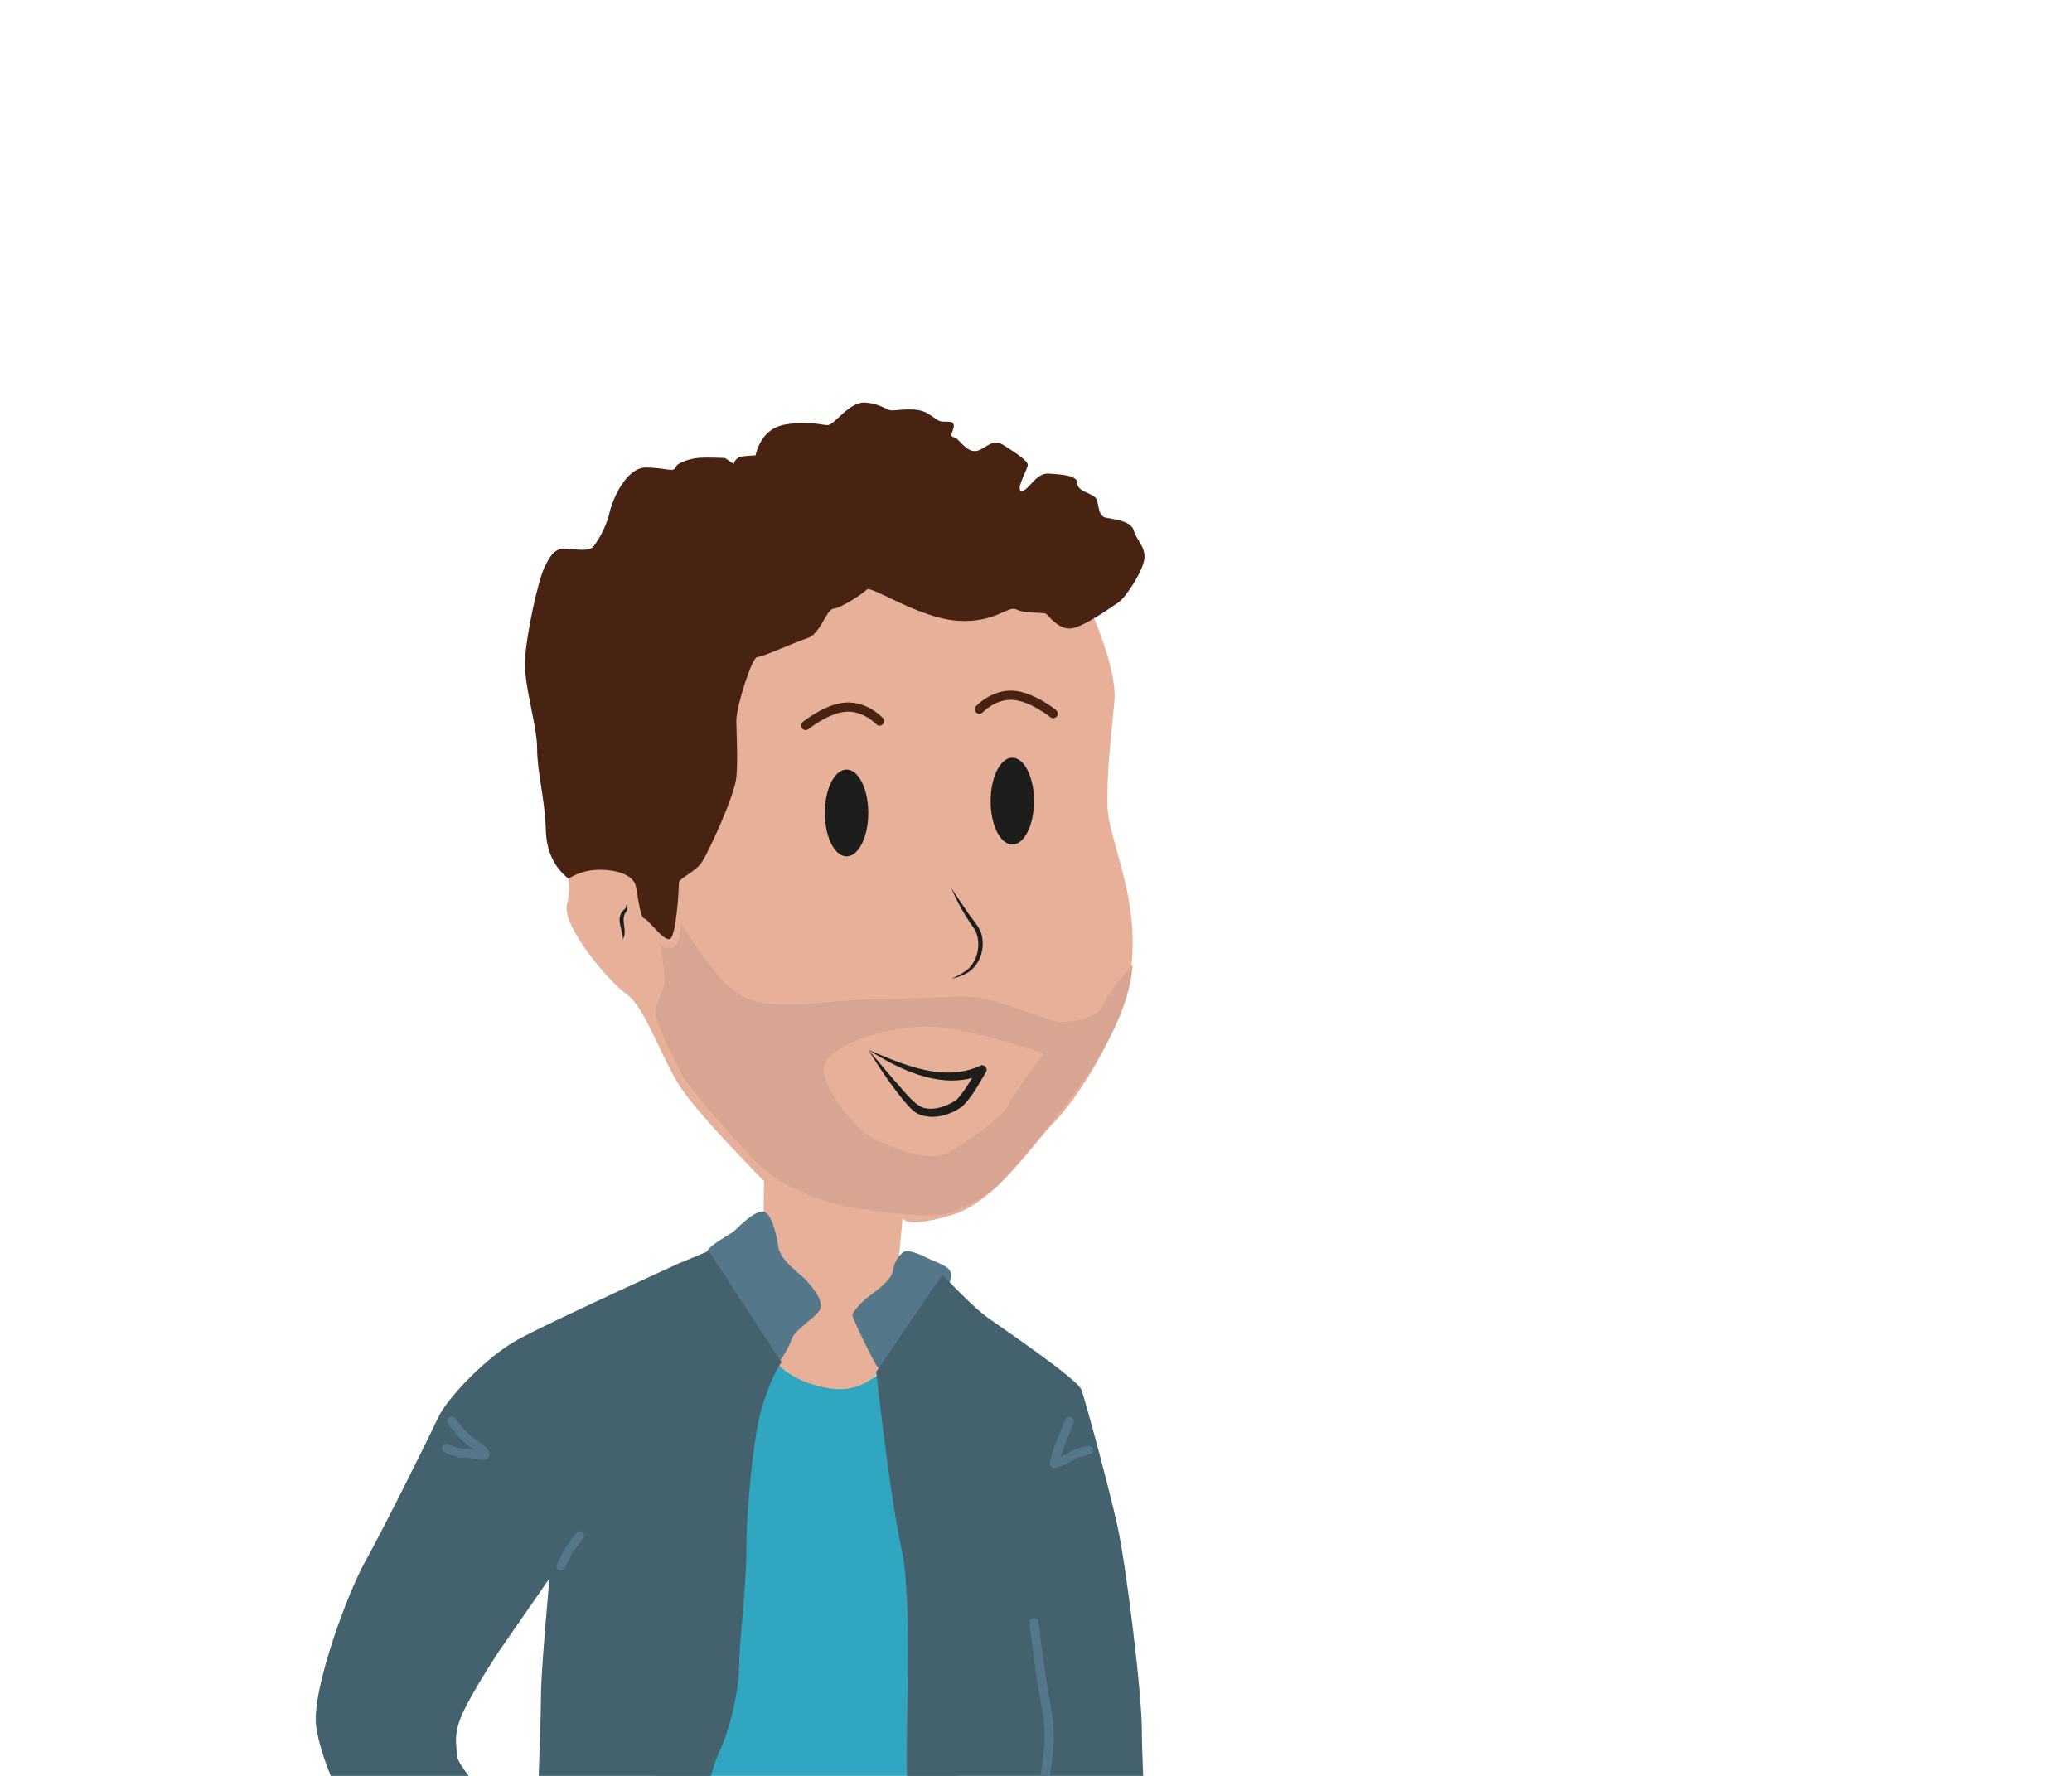 <?xml version="1.0" encoding="UTF-8"?>
<svg xmlns="http://www.w3.org/2000/svg" width="525" height="450" viewBox="0 0 525 450">
  <g fill="none" fill-rule="evenodd" transform="translate(80 102)">
    <path fill="#30A6C1" d="M113.163,238 C119.448,245.639 125.587,249.458 131.58,249.458 C137.573,249.458 142.396,247.402 146.05,243.288 L166.003,295.301 L159.206,416.739 L148.901,425.995 C145.685,423.939 140.204,422.837 132.457,422.689 C124.71,422.542 111.482,423.13 92.772,424.452 L84.002,322.19 L113.163,238 Z"></path>
    <path fill="#E7B099" d="M196.628,53.18 C200.899,63.43 202.813,70.972 202.371,75.804 C201.709,83.053 200.383,93.377 200.604,102.164 C200.824,110.95 208.335,124.13 206.788,141.483 C205.242,158.835 192.211,177.287 187.131,182.338 C182.05,187.391 172.332,202.548 161.288,205.842 C153.925,208.039 149.728,208.332 148.697,206.721 L147.814,216.167 L146.93,227.149 C148.698,235.643 147.962,241.354 144.722,244.282 C139.863,248.675 135.666,251.751 126.168,248.895 C119.836,246.992 115.492,243.331 113.136,237.913 L113.578,197.276 C102.681,186.146 95.687,178.312 92.595,173.772 C87.956,166.963 83.538,153.344 78.9,150.049 C74.261,146.754 62.334,132.696 63.659,127.204 C64.543,123.544 64.322,120.176 62.996,117.1 L98.337,49.007 L145.826,40 L196.628,53.18 Z"></path>
    <path fill="#492312" d="M174.24,10.77 C177.478,12.84 180.411,14.717 180.411,15.814 C180.411,16.91 177.105,22.393 178.868,22.393 C180.632,22.393 182.395,17.787 185.701,18.007 C189.008,18.227 192.975,18.445 192.975,20.419 C192.975,22.393 196.061,22.831 197.383,23.928 C198.706,25.024 197.824,28.753 200.248,29.191 C202.673,29.63 206.64,30.069 207.302,32.481 C207.964,34.893 210.388,36.647 209.947,39.718 C209.505,42.789 205.318,49.367 203.334,50.683 C201.35,52 194.077,57.263 190.992,57.263 C187.906,57.263 185.701,53.973 185.041,53.535 C184.379,53.095 179.751,53.535 177.546,52.438 C175.343,51.341 172.256,55.947 162.558,55.289 C152.86,54.631 140.738,46.298 139.635,47.393 C138.533,48.49 133.243,52 131.26,52.218 C129.277,52.438 127.954,58.578 124.648,59.675 C121.342,60.772 113.187,64.5 111.863,64.5 C110.541,64.5 106.574,77 106.574,80.509 C106.574,84.018 107.014,90.377 106.574,94.983 C106.133,99.588 99.741,113.405 97.978,116.256 C96.215,119.107 92.027,120.422 92.027,121.739 C92.027,123.055 91.366,135.775 89.602,135.993 C87.839,136.213 84.312,130.949 83.21,130.73 C82.109,130.51 81.447,123.493 81.007,122.178 C80.566,120.861 78.802,118.887 73.512,118.449 C69.986,118.156 66.827,118.887 64.035,120.642 C60.361,117.718 58.451,113.624 58.304,108.361 C58.084,100.466 56.1,93.668 56.1,87.746 C56.1,81.825 52.794,71.956 53.014,65.597 C53.235,59.237 56.321,44.981 58.084,41.473 C59.846,37.964 60.949,36.647 64.476,37.087 C68.003,37.525 69.544,37.306 70.206,36.647 C70.868,35.99 73.512,32.042 74.393,28.095 C75.276,24.147 78.802,16.471 83.651,16.471 C88.5,16.471 90.705,17.787 91.145,16.471 C91.586,15.156 94.892,14.279 96.656,14.059 C97.831,13.913 100.182,13.913 103.708,14.059 L105.913,15.594 C106.207,14.425 107.015,13.767 108.338,13.621 C109.66,13.475 110.689,13.402 111.423,13.402 C112.599,8.723 115.244,6.091 119.358,5.506 C125.529,4.629 127.954,5.725 129.718,5.725 C131.48,5.725 135.227,-0.415 139.416,0.023 C143.603,0.462 144.484,1.997 146.028,1.997 C147.571,1.997 152.199,1.12 154.844,2.656 C157.488,4.191 157.488,4.848 159.252,4.848 C161.015,4.848 161.677,4.848 161.677,5.945 C161.677,7.042 160.355,8.577 161.677,8.796 C162.999,9.016 164.542,12.305 166.967,12.305 C169.391,12.305 171.154,8.796 174.24,10.77"></path>
    <path fill="#1D1D1B" d="M140.002 103.999C140.002 110.075 137.539 115.001 134.499 115.001 131.461 115.001 128.997 110.075 128.997 103.999 128.997 97.923 131.461 92.997 134.499 92.997 137.539 92.997 140.002 97.923 140.002 103.999M181.999 101C181.999 107.076 179.538 112.002 176.501 112.002 173.466 112.002 171.004 107.076 171.004 101 171.004 94.924 173.466 89.998 176.501 89.998 179.538 89.998 181.999 94.924 181.999 101M161.005 122.995C162.207 124.764 163.821 127.233 165.02 128.957 166.159 130.78 167.764 132.256 168.552 134.293 169.861 138.165 168.273 143.088 164.46 144.851 163.352 145.376 162.201 145.805 161.005 146.004 162.126 145.56 163.205 145.038 164.181 144.372 167.406 142.512 168.576 138.04 167.496 134.664 167.229 133.828 166.786 133.228 166.245 132.476 164.176 129.5 162.448 126.309 161.005 122.995M140 164C148.707 167.737 159.099 172.342 168.346 168.071 169.29 167.501 170.415 168.681 169.846 169.609 167.961 172.736 166.427 175.835 163.765 178.443 160.614 180.569 156.773 181.764 153.025 180.454 151.223 179.663 150.111 178.173 148.889 176.776 145.614 172.738 142.705 168.436 140 164M146.685 171.866C148.805 174.097 151.044 177.389 153.726 178.639 156.504 179.565 160.039 178.314 162.394 176.679 163.881 175.092 165.143 173.1 166.335 171.125 166.327 171.14 166.321 171.148 166.315 171.15 157.228 173.555 147.629 168.873 140 164 144.457 169.244 146.685 171.866 146.685 171.866Z"></path>
    <path fill="#D8A593" d="M175.491,178.019 C174.179,180.895 165.864,186.869 160.393,189.967 C154.924,193.063 143.983,187.975 140.482,185.984 C136.982,183.993 129.008,174.558 128.667,169.391 C128.229,162.753 145.734,157.886 155.142,158.107 C161.415,158.254 171.189,160.541 184.463,164.966 C179.357,171.751 176.366,176.102 175.491,178.019 M199.56,152.576 C198.028,156.116 191.684,157.001 188.838,157.001 C185.994,157.001 172.209,150.806 166.083,150.585 C159.956,150.364 148.797,151.249 141.795,151.249 C134.793,151.249 125.603,152.576 119.477,152.576 C113.35,152.576 109.192,151.691 104.817,148.151 C100.441,144.611 92.564,132 92.564,132 C92.272,137.753 90.521,139.597 87.312,137.531 C88.041,141.661 88.406,144.611 88.406,146.381 C88.406,149.036 86,152.133 86,154.567 C86,157.001 91.907,168.727 93.001,170.718 C94.095,172.709 104.16,184.878 110.724,191.514 C117.289,198.152 122.321,199.701 128.01,201.913 C133.7,204.125 143.983,205.232 149.673,205.674 C155.361,206.116 158.206,206.338 162.145,204.789 C166.083,203.24 171.334,200.144 173.522,197.71 C175.711,195.276 191.027,178.241 198.685,165.408 C203.79,156.853 206.562,149.183 207,142.399 C203.061,146.823 200.581,150.216 199.56,152.576"></path>
    <path fill="#1D1D1B" d="M78.775,127.001 C78.924,127.367 79.05,127.788 78.979,128.27 C78.941,128.69 78.586,129.102 78.402,129.395 C78.079,129.947 77.979,130.583 78.013,131.288 C78.067,132.699 78.697,134.652 77.807,135.996 C77.907,133.914 76.547,132.128 77.153,129.981 C77.294,129.54 77.503,129.105 77.809,128.797 C78.142,128.434 78.375,128.385 78.51,128.086 C78.673,127.809 78.709,127.413 78.775,127.001"></path>
    <path fill="#492312" d="M124.145 82.996C123.809 82.996 123.476 82.847 123.251 82.56 122.857 82.057 122.937 81.326 123.429 80.925 123.664 80.734 129.222 76.251 134.432 76.015 139.768 75.766 143.538 79.757 143.694 79.927 144.126 80.396 144.105 81.131 143.645 81.572 143.186 82.013 142.464 81.991 142.032 81.524 141.981 81.47 138.847 78.149 134.533 78.34 130.072 78.541 124.909 82.701 124.856 82.743 124.646 82.914 124.395 82.996 124.144 82.996M186.854 79.995C186.604 79.995 186.352 79.912 186.142 79.741 186.09 79.699 180.929 75.54 176.47 75.338 172.181 75.15 169.006 78.489 168.975 78.523 168.541 78.987 167.82 79.01 167.361 78.567 166.904 78.128 166.882 77.393 167.314 76.926 167.471 76.757 171.234 72.774 176.571 73.014 181.779 73.25 187.334 77.733 187.568 77.924 188.06 78.324 188.14 79.056 187.747 79.559 187.522 79.846 187.189 79.995 186.854 79.995"></path>
    <path fill="#547789" d="M117.191 213.864C117.581 217.384 122.918 220.902 124.227 222.375 125.536 223.847 128.154 226.794 127.991 229.086 127.827 231.376 121.61 234.487 120.627 237.268 119.973 239.124 118.937 241.033 117.518 242.997 110.537 235.796 106.064 230.613 104.1 227.449 101.155 222.702 98.209 216.81 99.192 215.01 100.173 213.209 105.246 210.755 106.391 209.609 107.536 208.463 111.955 204.044 113.919 205.19 115.882 206.336 117.027 212.392 117.191 213.864M153.713 216.144C156.858 217.947 160.997 218.604 160.997 221.062 160.997 223.522 158.183 227.293 156.692 230.244 155.202 233.196 148.25 240.082 147.257 241.229 146.263 242.377 143.945 247.46 141.793 243.525 139.642 239.59 136 232.047 136 231.228 136 230.408 138.317 227.948 139.972 226.637 141.628 225.326 145.932 222.538 146.263 219.915 146.594 217.291 148.581 214.997 149.739 214.997 150.512 214.997 151.837 215.379 153.713 216.144"></path>
    <path fill="#44616E" d="M158.794 221C164.002 226.501 167.826 230.131 170.264 231.892 173.921 234.533 193.036 247.407 194.034 250.212 195.031 253.018 201.015 274.969 203.177 284.87 205.338 294.773 209.327 326.791 209.327 336.694 209.327 346.595 211.156 373.663 210.99 379.934 210.823 386.206 208.662 410.962 208.662 415.583 208.662 420.204 207.997 431.592 207.997 434.728 207.997 437.864 204.173 438.358 201.182 439.019 198.19 439.68 196.859 441 190.044 441 183.23 441 181.235 441.165 179.905 439.514 179.018 438.414 178.575 436.819 178.575 434.728 179.018 435.828 177.079 435.883 172.756 434.893 166.274 433.408 162.95 431.922 157.298 431.922 151.646 431.922 143.334 434.728 143.003 431.592 142.67 428.457 153.142 402.545 153.142 393.963 153.142 385.38 150.317 356.994 149.818 347.586 149.319 338.179 151.314 303.85 148.488 290.812 146.604 282.12 144.443 267.046 142.005 245.591L158.794 221ZM57.075 327.767C57.075 331.719 56.636 345.053 55.758 367.771 42.585 353.284 35.944 345.053 35.834 343.078 35.669 340.114 34.681 337.151 37.645 331.224 39.621 327.273 42.475 322.444 46.207 316.738L59.216 297.97C57.789 313.884 57.075 323.816 57.075 327.767M99.558 215 91.654 218.292C70.028 228.17 56.581 234.535 51.312 237.388 43.408 241.669 33.364 252.204 31.058 257.144 28.754 262.082 17.392 284.965 12.616 293.526 7.841 302.086-1.05 326.451.102 335.34 1.254 344.23 7.512 356.741 11.134 362.339 14.757 367.936 18.544 374.685 30.565 386.868 38.578 394.989 46.262 402.013 53.617 407.939 53.507 419.464 53.452 426.762 53.452 429.834 53.452 434.445 55.264 436.42 57.734 435.926 60.203 435.432 64.65 430.658 72.882 430.493 81.116 430.329 90.831 430.164 94.289 430.329 97.747 430.493 98.734 433.127 98.734 429.505 98.734 425.883 97.911 416.5 97.417 408.104 96.923 399.709 96.593 373.039 97.088 366.949 97.582 360.857 98.899 349.333 102.192 342.09 105.486 334.846 107.296 325.298 107.296 319.7 107.296 314.104 109.107 300.44 109.107 290.891 109.107 281.343 110.755 262.247 113.059 254.674 114.596 249.626 116.243 245.784 118 243.15L99.558 215Z"></path>
    <path fill="#547789" d="M187.182 269.998C186.745 269.998 186.557 269.814 186.352 269.612 185.747 269.017 185.413 268.69 189.924 257.697 190.16 257.124 190.824 256.847 191.406 257.078 191.989 257.309 192.271 257.96 192.037 258.533 190.748 261.671 189.407 265.133 188.724 267.142 189.753 266.657 191.11 265.951 192.288 265.293 192.288 265.293 192.377 265.256 192.554 265.184 194.56 264.652 195.563 264.386 195.563 264.386 196.167 264.229 196.793 264.577 196.959 265.175 197.122 265.771 196.763 266.385 196.157 266.546 196.157 266.546 193.287 267.308 193.287 267.308 189.503 269.417 187.954 269.998 187.182 269.998M41.699 266.603 41.764 266.603 41.699 266.603ZM42.307 268C41.855 268 41.385 267.893 40.977 267.8 40.232 267.631 39.304 267.42 38.099 267.42 34.951 267.42 32.636 265.987 32.539 265.925 31.995 265.583 31.836 264.873 32.185 264.339 32.532 263.804 33.256 263.648 33.8 263.992 33.814 264 35.66 265.123 38.099 265.123 38.871 265.123 39.559 265.196 40.148 265.29 39.608 264.906 39.015 264.511 38.527 264.186 36.283 262.687 33.655 258.958 33.544 258.799 33.178 258.277 33.311 257.563 33.843 257.202 34.376 256.843 35.102 256.976 35.469 257.496 36.156 258.475 38.282 261.243 39.843 262.287 42.592 264.122 44.58 265.447 43.847 267.066 43.516 267.796 42.93 268 42.307 268M62.092 296.001C61.92 296.001 61.745 295.959 61.582 295.873 61.051 295.589 60.849 294.927 61.132 294.393 61.139 294.382 61.748 293.231 62.423 291.722 63.158 290.081 65.77 286.78 66.064 286.408 66.441 285.939 67.125 285.86 67.595 286.238 68.063 286.616 68.14 287.304 67.765 287.775 67.01 288.725 64.935 291.442 64.408 292.62 63.701 294.2 63.079 295.372 63.054 295.421 62.858 295.791 62.481 296.001 62.092 296.001M179.172 430.005C179.018 430.005 178.862 429.976 178.712 429.911 178.121 429.66 177.845 428.983 178.1 428.397 179.743 424.605 184.009 413.918 184.009 410.056 184.009 404.935 183.495 384.577 183.009 374.334 182.821 370.369 182.584 368.393 182.411 366.951 182.118 364.509 181.985 363.393 182.511 357.04 182.777 353.841 183.202 351.029 183.615 348.309 184.492 342.509 185.25 337.501 184.029 331.137 182.207 321.638 180.86 309.406 180.847 309.282 180.777 308.65 181.24 308.08 181.881 308.012 182.516 307.942 183.097 308.401 183.167 309.035 183.181 309.156 184.517 321.3 186.322 330.706 187.616 337.455 186.831 342.643 185.922 348.65 185.517 351.333 185.097 354.106 184.838 357.229 184.33 363.352 184.447 364.325 184.729 366.679 184.907 368.157 185.148 370.179 185.341 374.226 185.827 384.495 186.343 404.916 186.343 410.056 186.343 415.18 180.494 428.731 180.245 429.306 180.056 429.743 179.625 430.005 179.172 430.005"></path>
  </g>
</svg>
